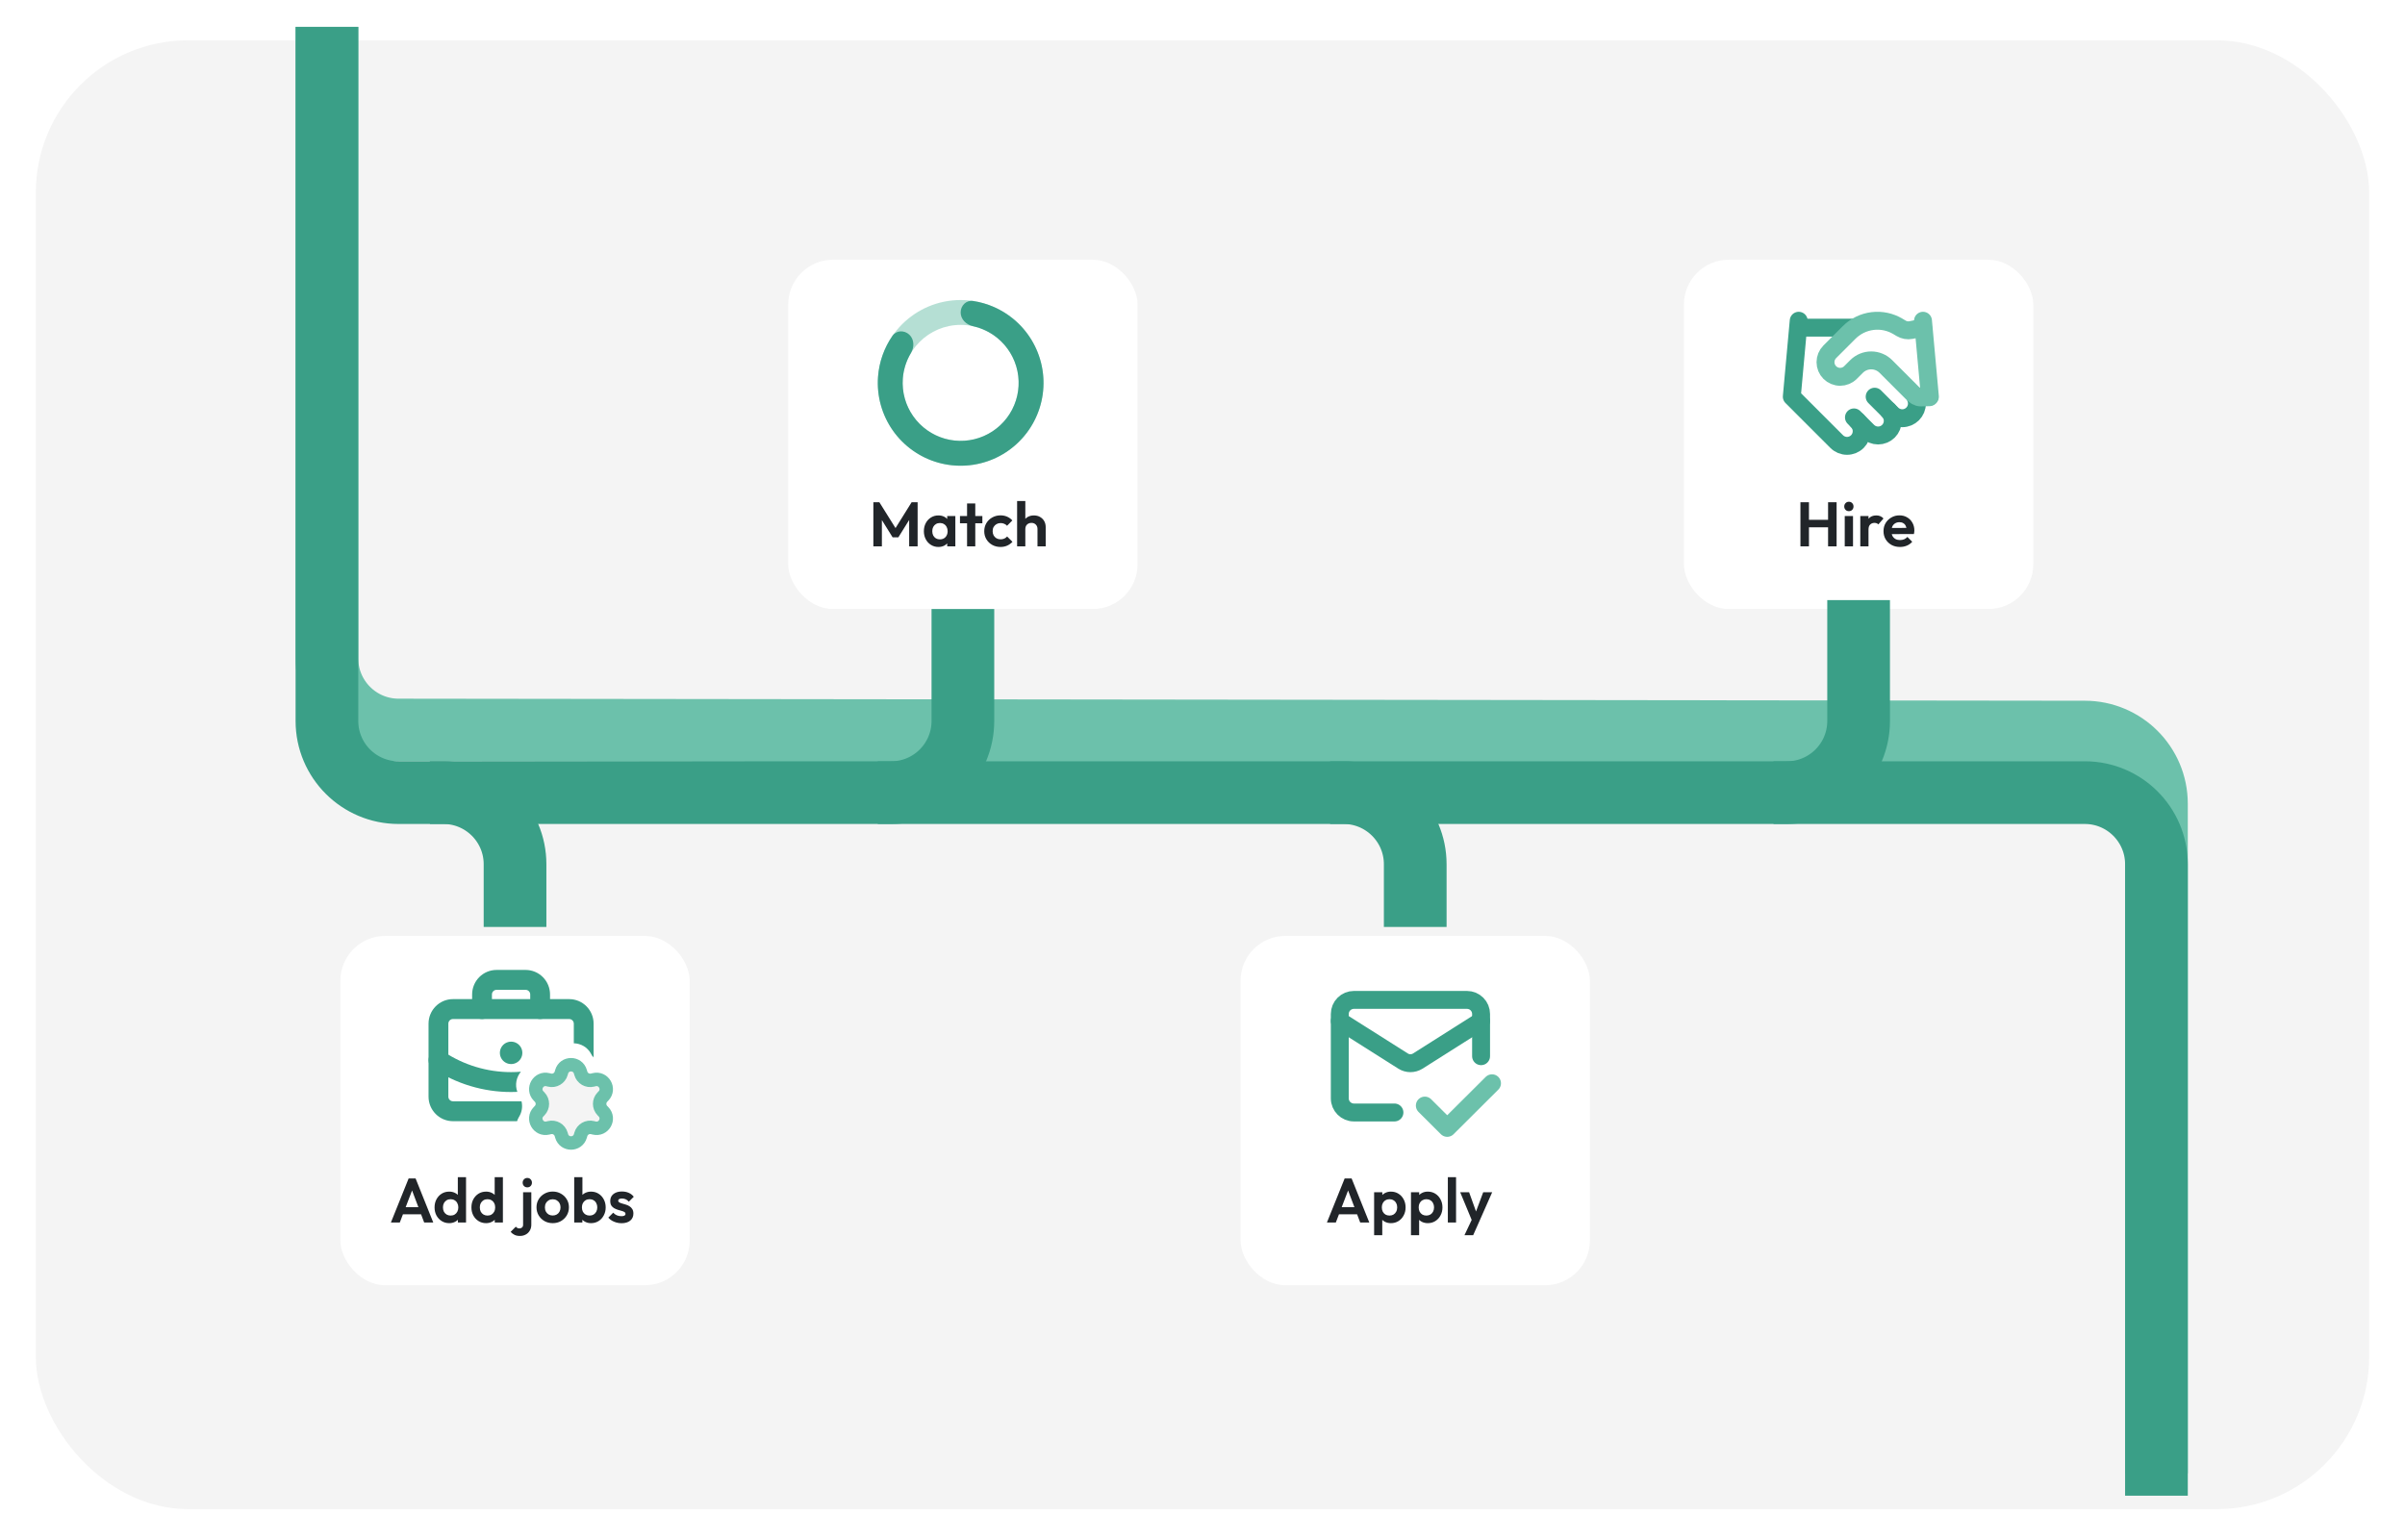 <svg width="537" height="344" viewBox="0 0 537 344" fill="none" xmlns="http://www.w3.org/2000/svg">
<g filter="url(#filter0_dd_3505_1056)">
<rect x="8" y="6" width="521" height="328" rx="34" fill="#F4F4F4"/>
</g>
<path d="M73 6V147.02C73 155.848 80.151 163.009 88.98 163.02L465.52 163.48C474.348 163.491 481.5 170.652 481.5 179.48V329" stroke="#6CC1AB" stroke-width="14"/>
<path d="M73 6V161C73 169.837 80.163 177 89 177H465.5C474.337 177 481.5 184.163 481.5 193V334" stroke="#3A9F87" stroke-width="14"/>
<path d="M96 177H99C107.837 177 115 184.163 115 193V207" stroke="#3A9F87" stroke-width="14"/>
<path d="M297 177H300C308.837 177 316 184.163 316 193V207" stroke="#3A9F87" stroke-width="14"/>
<g filter="url(#filter1_dd_3505_1056)">
<rect x="76" y="207" width="78" height="78" rx="10" fill="white"/>
</g>
<g clip-path="url(#clip0_3505_1056)">
<path d="M114.115 235.111H114.131" stroke="#3A9F87" stroke-width="5" stroke-linecap="round" stroke-linejoin="round"/>
<path fill-rule="evenodd" clip-rule="evenodd" d="M107.014 218.198C108.037 217.17 109.425 216.593 110.872 216.593H117.359C118.806 216.593 120.193 217.17 121.216 218.198C122.239 219.226 122.814 220.62 122.814 222.074V225.334C122.814 226.561 121.824 227.556 120.602 227.556C119.381 227.556 118.391 226.561 118.391 225.334V222.074C118.391 221.799 118.282 221.535 118.089 221.341C117.895 221.146 117.633 221.037 117.359 221.037H110.872C110.598 221.037 110.335 221.146 110.142 221.341C109.948 221.535 109.84 221.799 109.84 222.074V225.334C109.84 226.561 108.849 227.556 107.628 227.556C106.407 227.556 105.417 226.561 105.417 225.334V222.074C105.417 220.62 105.991 219.226 107.014 218.198Z" fill="#3A9F87"/>
<path d="M96.052 235.517C96.725 234.493 98.097 234.211 99.116 234.887C103.566 237.839 108.783 239.413 114.116 239.413C114.851 239.413 115.585 239.382 116.314 239.322C115.304 240.525 114.921 242.23 115.517 243.824C115.051 243.845 114.584 243.857 114.116 243.857C107.916 243.857 101.853 242.028 96.679 238.596C95.66 237.92 95.379 236.541 96.052 235.517ZM131.879 235.153C131.989 235.262 132.091 235.382 132.179 235.517C132.274 235.661 132.348 235.814 132.406 235.97C132.253 235.774 132.113 235.566 131.992 235.344C131.956 235.279 131.917 235.216 131.879 235.153Z" fill="#3A9F87"/>
<path d="M127.09 223.111C130.103 223.111 132.545 225.565 132.545 228.593V236.141C132.335 235.898 132.149 235.631 131.992 235.343C131.154 233.802 129.647 233.013 128.122 232.973V228.593C128.122 228.02 127.66 227.556 127.09 227.556H101.142C100.572 227.556 100.109 228.02 100.109 228.593V244.889C100.109 245.461 100.572 245.926 101.142 245.926H116.445C116.727 247.083 116.549 248.325 115.908 249.372C115.709 249.697 115.559 250.032 115.45 250.37H101.142C98.129 250.37 95.686 247.916 95.686 244.889V228.593C95.686 225.565 98.129 223.111 101.142 223.111H127.09Z" fill="#3A9F87"/>
<path d="M125.405 239.341C126.007 237.233 128.993 237.233 129.595 239.341L129.69 239.675C130.013 240.806 131.175 241.477 132.315 241.191L132.653 241.106C134.779 240.573 136.272 243.16 134.748 244.735L134.506 244.985C133.688 245.829 133.688 247.171 134.506 248.015L134.748 248.265C136.272 249.84 134.779 252.427 132.653 251.894L132.315 251.809C131.175 251.523 130.013 252.194 129.69 253.325L129.595 253.659C128.993 255.767 126.007 255.767 125.405 253.659L125.31 253.325C124.987 252.194 123.825 251.523 122.685 251.809L122.347 251.894C120.221 252.427 118.728 249.84 120.252 248.265L120.494 248.015C121.312 247.171 121.312 245.829 120.494 244.985L120.252 244.735C118.728 243.16 120.221 240.573 122.347 241.106L122.685 241.191C123.825 241.477 124.987 240.806 125.31 239.675L125.405 239.341Z" fill="#F4F4F4" stroke="#6CC1AB" stroke-width="3"/>
</g>
<path d="M87.28 273L91.242 263.158H92.796L96.744 273H94.714L91.662 264.922H92.362L89.268 273H87.28ZM89.38 271.166V269.57H94.672V271.166H89.38ZM100.307 273.14C99.681 273.14 99.121 272.986 98.627 272.678C98.132 272.37 97.74 271.95 97.451 271.418C97.171 270.886 97.031 270.289 97.031 269.626C97.031 268.954 97.171 268.352 97.451 267.82C97.74 267.288 98.127 266.868 98.613 266.56C99.107 266.252 99.672 266.098 100.307 266.098C100.792 266.098 101.226 266.196 101.609 266.392C102.001 266.588 102.313 266.863 102.547 267.218C102.789 267.563 102.92 267.955 102.939 268.394V270.802C102.92 271.241 102.794 271.637 102.561 271.992C102.327 272.347 102.015 272.627 101.623 272.832C101.231 273.037 100.792 273.14 100.307 273.14ZM100.615 271.446C100.96 271.446 101.259 271.371 101.511 271.222C101.772 271.063 101.973 270.849 102.113 270.578C102.262 270.298 102.337 269.976 102.337 269.612C102.337 269.257 102.262 268.945 102.113 268.674C101.973 268.394 101.772 268.179 101.511 268.03C101.259 267.871 100.965 267.792 100.629 267.792C100.283 267.792 99.98 267.871 99.719 268.03C99.467 268.189 99.266 268.403 99.117 268.674C98.977 268.945 98.907 269.257 98.907 269.612C98.907 269.976 98.977 270.298 99.117 270.578C99.266 270.849 99.471 271.063 99.733 271.222C99.994 271.371 100.288 271.446 100.615 271.446ZM104.059 273H102.239V271.18L102.533 269.528L102.225 267.904V262.878H104.059V273ZM108.537 273.14C107.912 273.14 107.352 272.986 106.857 272.678C106.362 272.37 105.97 271.95 105.681 271.418C105.401 270.886 105.261 270.289 105.261 269.626C105.261 268.954 105.401 268.352 105.681 267.82C105.97 267.288 106.358 266.868 106.843 266.56C107.338 266.252 107.902 266.098 108.537 266.098C109.022 266.098 109.456 266.196 109.839 266.392C110.231 266.588 110.544 266.863 110.777 267.218C111.02 267.563 111.15 267.955 111.169 268.394V270.802C111.15 271.241 111.024 271.637 110.791 271.992C110.558 272.347 110.245 272.627 109.853 272.832C109.461 273.037 109.022 273.14 108.537 273.14ZM108.845 271.446C109.19 271.446 109.489 271.371 109.741 271.222C110.002 271.063 110.203 270.849 110.343 270.578C110.492 270.298 110.567 269.976 110.567 269.612C110.567 269.257 110.492 268.945 110.343 268.674C110.203 268.394 110.002 268.179 109.741 268.03C109.489 267.871 109.195 267.792 108.859 267.792C108.514 267.792 108.21 267.871 107.949 268.03C107.697 268.189 107.496 268.403 107.347 268.674C107.207 268.945 107.137 269.257 107.137 269.612C107.137 269.976 107.207 270.298 107.347 270.578C107.496 270.849 107.702 271.063 107.963 271.222C108.224 271.371 108.518 271.446 108.845 271.446ZM112.289 273H110.469V271.18L110.763 269.528L110.455 267.904V262.878H112.289V273ZM116.1 275.996C115.615 275.996 115.213 275.917 114.896 275.758C114.569 275.599 114.275 275.375 114.014 275.086L115.176 273.924C115.288 274.064 115.409 274.162 115.54 274.218C115.661 274.283 115.806 274.316 115.974 274.316C116.207 274.316 116.403 274.246 116.562 274.106C116.721 273.966 116.8 273.761 116.8 273.49V266.238H118.634V273.462C118.634 273.994 118.517 274.447 118.284 274.82C118.06 275.203 117.757 275.492 117.374 275.688C117.001 275.893 116.576 275.996 116.1 275.996ZM117.738 265.146C117.439 265.146 117.192 265.048 116.996 264.852C116.8 264.647 116.702 264.395 116.702 264.096C116.702 263.807 116.8 263.559 116.996 263.354C117.192 263.149 117.439 263.046 117.738 263.046C118.046 263.046 118.293 263.149 118.48 263.354C118.676 263.559 118.774 263.807 118.774 264.096C118.774 264.395 118.676 264.647 118.48 264.852C118.293 265.048 118.046 265.146 117.738 265.146ZM123.42 273.14C122.738 273.14 122.122 272.986 121.572 272.678C121.03 272.361 120.596 271.936 120.27 271.404C119.952 270.863 119.794 270.261 119.794 269.598C119.794 268.935 119.952 268.343 120.27 267.82C120.587 267.288 121.021 266.868 121.572 266.56C122.122 266.243 122.734 266.084 123.406 266.084C124.096 266.084 124.712 266.243 125.254 266.56C125.804 266.868 126.238 267.288 126.556 267.82C126.873 268.343 127.032 268.935 127.032 269.598C127.032 270.261 126.873 270.863 126.556 271.404C126.238 271.936 125.804 272.361 125.254 272.678C124.712 272.986 124.101 273.14 123.42 273.14ZM123.406 271.432C123.751 271.432 124.054 271.357 124.316 271.208C124.586 271.049 124.792 270.835 124.932 270.564C125.081 270.284 125.156 269.967 125.156 269.612C125.156 269.257 125.081 268.945 124.932 268.674C124.782 268.403 124.577 268.193 124.316 268.044C124.054 267.885 123.751 267.806 123.406 267.806C123.07 267.806 122.771 267.885 122.51 268.044C122.248 268.193 122.043 268.403 121.894 268.674C121.744 268.945 121.67 269.257 121.67 269.612C121.67 269.967 121.744 270.284 121.894 270.564C122.043 270.835 122.248 271.049 122.51 271.208C122.771 271.357 123.07 271.432 123.406 271.432ZM131.964 273.14C131.479 273.14 131.04 273.037 130.648 272.832C130.256 272.627 129.944 272.347 129.71 271.992C129.477 271.637 129.351 271.241 129.332 270.802V268.394C129.351 267.955 129.477 267.563 129.71 267.218C129.953 266.863 130.27 266.588 130.662 266.392C131.054 266.196 131.488 266.098 131.964 266.098C132.59 266.098 133.15 266.252 133.644 266.56C134.139 266.868 134.526 267.288 134.806 267.82C135.096 268.352 135.24 268.954 135.24 269.626C135.24 270.289 135.096 270.886 134.806 271.418C134.526 271.95 134.139 272.37 133.644 272.678C133.15 272.986 132.59 273.14 131.964 273.14ZM128.212 273V262.878H130.046V267.904L129.738 269.528L130.032 271.18V273H128.212ZM131.656 271.446C131.992 271.446 132.286 271.371 132.538 271.222C132.8 271.063 133 270.849 133.14 270.578C133.29 270.298 133.364 269.976 133.364 269.612C133.364 269.257 133.29 268.945 133.14 268.674C133 268.394 132.8 268.179 132.538 268.03C132.277 267.871 131.978 267.792 131.642 267.792C131.306 267.792 131.008 267.871 130.746 268.03C130.494 268.179 130.294 268.394 130.144 268.674C130.004 268.945 129.934 269.257 129.934 269.612C129.934 269.976 130.004 270.298 130.144 270.578C130.294 270.849 130.499 271.063 130.76 271.222C131.022 271.371 131.32 271.446 131.656 271.446ZM138.767 273.154C138.384 273.154 138.006 273.103 137.633 273C137.269 272.897 136.933 272.757 136.625 272.58C136.317 272.393 136.051 272.169 135.827 271.908L136.919 270.802C137.152 271.063 137.423 271.259 137.731 271.39C138.039 271.521 138.38 271.586 138.753 271.586C139.052 271.586 139.276 271.544 139.425 271.46C139.584 271.376 139.663 271.25 139.663 271.082C139.663 270.895 139.579 270.751 139.411 270.648C139.252 270.545 139.042 270.461 138.781 270.396C138.52 270.321 138.244 270.242 137.955 270.158C137.675 270.065 137.404 269.948 137.143 269.808C136.882 269.659 136.667 269.458 136.499 269.206C136.34 268.945 136.261 268.609 136.261 268.198C136.261 267.769 136.364 267.395 136.569 267.078C136.784 266.761 137.087 266.513 137.479 266.336C137.871 266.159 138.333 266.07 138.865 266.07C139.425 266.07 139.929 266.168 140.377 266.364C140.834 266.56 141.212 266.854 141.511 267.246L140.405 268.352C140.2 268.1 139.966 267.918 139.705 267.806C139.453 267.694 139.178 267.638 138.879 267.638C138.608 267.638 138.398 267.68 138.249 267.764C138.109 267.848 138.039 267.965 138.039 268.114C138.039 268.282 138.118 268.413 138.277 268.506C138.445 268.599 138.66 268.683 138.921 268.758C139.182 268.823 139.453 268.903 139.733 268.996C140.022 269.08 140.293 269.201 140.545 269.36C140.806 269.519 141.016 269.729 141.175 269.99C141.343 270.251 141.427 270.587 141.427 270.998C141.427 271.661 141.189 272.188 140.713 272.58C140.237 272.963 139.588 273.154 138.767 273.154Z" fill="#212529"/>
<g filter="url(#filter2_dd_3505_1056)">
<rect x="277" y="207" width="78" height="78" rx="10" fill="white"/>
</g>
<path d="M330.702 235.856L330.702 226.428C330.702 225.594 330.37 224.795 329.778 224.206C329.187 223.616 328.384 223.285 327.548 223.285H302.31C301.473 223.285 300.67 223.616 300.079 224.206C299.487 224.795 299.155 225.594 299.155 226.428V245.284C299.155 247.012 300.574 248.426 302.31 248.426H311.357" stroke="#3A9F87" stroke-width="4" stroke-linecap="round" stroke-linejoin="round"/>
<path d="M330.702 227.999L316.553 236.956C316.066 237.259 315.503 237.421 314.929 237.421C314.354 237.421 313.791 237.259 313.304 236.956L299.155 227.999" stroke="#3A9F87" stroke-width="4" stroke-linecap="round" stroke-linejoin="round"/>
<path d="M318.143 246.885L323.143 251.866L333.143 241.904" stroke="#6CC1AB" stroke-width="4" stroke-linecap="round" stroke-linejoin="round"/>
<path d="M296.28 273L300.242 263.158H301.796L305.744 273H303.714L300.662 264.922H301.362L298.268 273H296.28ZM298.38 271.166V269.57H303.672V271.166H298.38ZM310.572 273.14C310.086 273.14 309.648 273.042 309.256 272.846C308.864 272.641 308.551 272.365 308.318 272.02C308.084 271.675 307.958 271.278 307.94 270.83V268.436C307.958 267.988 308.084 267.591 308.318 267.246C308.56 266.891 308.873 266.611 309.256 266.406C309.648 266.201 310.086 266.098 310.572 266.098C311.197 266.098 311.757 266.252 312.252 266.56C312.746 266.868 313.134 267.288 313.414 267.82C313.703 268.352 313.848 268.954 313.848 269.626C313.848 270.289 313.703 270.886 313.414 271.418C313.134 271.95 312.746 272.37 312.252 272.678C311.757 272.986 311.197 273.14 310.572 273.14ZM306.82 275.828V266.238H308.654V268.016L308.346 269.654L308.64 271.292V275.828H306.82ZM310.25 271.446C310.586 271.446 310.884 271.371 311.146 271.222C311.407 271.063 311.608 270.849 311.748 270.578C311.897 270.298 311.972 269.976 311.972 269.612C311.972 269.257 311.897 268.945 311.748 268.674C311.608 268.394 311.407 268.179 311.146 268.03C310.884 267.871 310.586 267.792 310.25 267.792C309.923 267.792 309.629 267.871 309.368 268.03C309.106 268.179 308.901 268.394 308.752 268.674C308.612 268.945 308.542 269.257 308.542 269.612C308.542 269.976 308.612 270.298 308.752 270.578C308.901 270.849 309.102 271.063 309.354 271.222C309.615 271.371 309.914 271.446 310.25 271.446ZM318.802 273.14C318.317 273.14 317.878 273.042 317.486 272.846C317.094 272.641 316.782 272.365 316.548 272.02C316.315 271.675 316.189 271.278 316.17 270.83V268.436C316.189 267.988 316.315 267.591 316.548 267.246C316.791 266.891 317.104 266.611 317.486 266.406C317.878 266.201 318.317 266.098 318.802 266.098C319.428 266.098 319.988 266.252 320.482 266.56C320.977 266.868 321.364 267.288 321.644 267.82C321.934 268.352 322.078 268.954 322.078 269.626C322.078 270.289 321.934 270.886 321.644 271.418C321.364 271.95 320.977 272.37 320.482 272.678C319.988 272.986 319.428 273.14 318.802 273.14ZM315.05 275.828V266.238H316.884V268.016L316.576 269.654L316.87 271.292V275.828H315.05ZM318.48 271.446C318.816 271.446 319.115 271.371 319.376 271.222C319.638 271.063 319.838 270.849 319.978 270.578C320.128 270.298 320.202 269.976 320.202 269.612C320.202 269.257 320.128 268.945 319.978 268.674C319.838 268.394 319.638 268.179 319.376 268.03C319.115 267.871 318.816 267.792 318.48 267.792C318.154 267.792 317.86 267.871 317.598 268.03C317.337 268.179 317.132 268.394 316.982 268.674C316.842 268.945 316.772 269.257 316.772 269.612C316.772 269.976 316.842 270.298 316.982 270.578C317.132 270.849 317.332 271.063 317.584 271.222C317.846 271.371 318.144 271.446 318.48 271.446ZM323.281 273V262.878H325.115V273H323.281ZM328.868 273.056L326.04 266.238H328.028L329.904 271.446H329.232L331.178 266.238H333.18L330.17 273.056H328.868ZM326.992 275.828L329.05 271.474L330.17 273.056L328.938 275.828H326.992Z" fill="#212529"/>
<g filter="url(#filter3_dd_3505_1056)">
<rect x="376" y="56" width="78" height="78" rx="10" fill="white"/>
</g>
<path d="M413.958 93.209L417.042 96.292C417.346 96.596 417.706 96.837 418.103 97.001C418.5 97.165 418.925 97.25 419.354 97.25C419.784 97.25 420.209 97.165 420.606 97.001C421.003 96.837 421.363 96.596 421.667 96.292C421.971 95.988 422.211 95.628 422.376 95.231C422.54 94.834 422.625 94.409 422.625 93.98C422.625 93.55 422.54 93.125 422.376 92.728C422.211 92.331 421.971 91.971 421.667 91.667" stroke="#3A9F87" stroke-width="4" stroke-linecap="round" stroke-linejoin="round"/>
<path d="M429.375 71.625L430.917 88.583H427.833" stroke="#6CC1AB" stroke-width="4" stroke-linecap="round" stroke-linejoin="round"/>
<path d="M401.625 71.625L400.083 88.583L410.104 98.604C410.718 99.218 411.549 99.562 412.417 99.562C413.284 99.562 414.116 99.218 414.729 98.604C415.343 97.991 415.687 97.159 415.687 96.292C415.687 95.424 415.343 94.593 414.729 93.979" stroke="#3A9F87" stroke-width="4" stroke-linecap="round" stroke-linejoin="round"/>
<path d="M418.583 88.583L422.438 92.437C423.051 93.05 423.883 93.395 424.75 93.395C425.618 93.395 426.449 93.05 427.063 92.437C427.676 91.824 428.021 90.992 428.021 90.125C428.021 89.654 427.919 89.193 427.728 88.773" stroke="#3A9F87" stroke-width="4" stroke-linecap="round" stroke-linejoin="round"/>
<path d="M401.625 73.167H413.958" stroke="#3A9F87" stroke-width="4" stroke-linecap="round" stroke-linejoin="round"/>
<path d="M429.375 73.166L426.692 73.706C425.94 73.854 425.16 73.717 424.503 73.321L423.779 72.889C422.074 71.87 420.078 71.448 418.106 71.691C416.135 71.934 414.301 72.828 412.894 74.23L408.562 78.562C407.949 79.176 407.604 80.007 407.604 80.875C407.604 81.742 407.949 82.574 408.562 83.187C409.176 83.801 410.008 84.145 410.875 84.145C411.742 84.145 412.574 83.801 413.187 83.187L414.544 81.831C415.411 80.965 416.587 80.478 417.812 80.478C419.038 80.478 420.214 80.965 421.081 81.831L427.062 87.812V87.812C427.566 88.316 428.19 88.762 428.902 88.746L430.798 88.702" stroke="#6CC1AB" stroke-width="4" stroke-linecap="round" stroke-linejoin="round"/>
<path d="M402.008 122V112.158H403.912V122H402.008ZM408.182 122V112.158H410.086V122H408.182ZM403.212 117.758V116.078H408.714V117.758H403.212ZM411.902 122V115.238H413.75V122H411.902ZM412.826 114.146C412.527 114.146 412.28 114.048 412.084 113.852C411.888 113.647 411.79 113.395 411.79 113.096C411.79 112.807 411.888 112.559 412.084 112.354C412.28 112.149 412.527 112.046 412.826 112.046C413.134 112.046 413.381 112.149 413.568 112.354C413.764 112.559 413.862 112.807 413.862 113.096C413.862 113.395 413.764 113.647 413.568 113.852C413.381 114.048 413.134 114.146 412.826 114.146ZM415.375 122V115.238H417.209V122H415.375ZM417.209 118.262L416.495 117.786C416.579 116.955 416.821 116.302 417.223 115.826C417.624 115.341 418.203 115.098 418.959 115.098C419.285 115.098 419.579 115.154 419.841 115.266C420.102 115.369 420.34 115.541 420.555 115.784L419.407 117.1C419.304 116.988 419.178 116.904 419.029 116.848C418.889 116.792 418.725 116.764 418.539 116.764C418.147 116.764 417.825 116.89 417.573 117.142C417.33 117.385 417.209 117.758 417.209 118.262ZM424.241 122.14C423.532 122.14 422.902 121.991 422.351 121.692C421.801 121.384 421.362 120.964 421.035 120.432C420.718 119.9 420.559 119.293 420.559 118.612C420.559 117.94 420.713 117.343 421.021 116.82C421.339 116.288 421.768 115.868 422.309 115.56C422.851 115.243 423.453 115.084 424.115 115.084C424.769 115.084 425.343 115.233 425.837 115.532C426.341 115.821 426.733 116.223 427.013 116.736C427.303 117.24 427.447 117.814 427.447 118.458C427.447 118.579 427.438 118.705 427.419 118.836C427.41 118.957 427.387 119.097 427.349 119.256L421.665 119.27V117.898L426.495 117.884L425.753 118.458C425.735 118.057 425.66 117.721 425.529 117.45C425.408 117.179 425.226 116.974 424.983 116.834C424.75 116.685 424.461 116.61 424.115 116.61C423.751 116.61 423.434 116.694 423.163 116.862C422.893 117.021 422.683 117.249 422.533 117.548C422.393 117.837 422.323 118.183 422.323 118.584C422.323 118.995 422.398 119.354 422.547 119.662C422.706 119.961 422.93 120.194 423.219 120.362C423.509 120.521 423.845 120.6 424.227 120.6C424.573 120.6 424.885 120.544 425.165 120.432C425.445 120.311 425.688 120.133 425.893 119.9L426.971 120.978C426.645 121.361 426.243 121.65 425.767 121.846C425.301 122.042 424.792 122.14 424.241 122.14Z" fill="#212529"/>
<path d="M196 177H199C207.837 177 215 169.837 215 161V134" stroke="#3A9F87" stroke-width="14"/>
<path d="M396 177H399C407.837 177 415 169.837 415 161V134" stroke="#3A9F87" stroke-width="14"/>
<g filter="url(#filter4_dd_3505_1056)">
<rect x="176" y="56" width="78" height="78" rx="10" fill="white"/>
</g>
<path d="M195.008 122V112.158H196.352L200.342 118.542H199.572L203.548 112.158H204.892V122H203.002V115.42L203.366 115.532L200.594 119.984H199.306L196.534 115.532L196.912 115.42V122H195.008ZM209.535 122.14C208.919 122.14 208.363 121.986 207.869 121.678C207.374 121.37 206.987 120.95 206.707 120.418C206.427 119.886 206.287 119.289 206.287 118.626C206.287 117.954 206.427 117.352 206.707 116.82C206.987 116.288 207.374 115.868 207.869 115.56C208.363 115.252 208.919 115.098 209.535 115.098C210.02 115.098 210.454 115.196 210.837 115.392C211.219 115.588 211.523 115.863 211.747 116.218C211.98 116.563 212.106 116.955 212.125 117.394V119.83C212.106 120.278 211.98 120.675 211.747 121.02C211.523 121.365 211.219 121.641 210.837 121.846C210.454 122.042 210.02 122.14 209.535 122.14ZM209.871 120.446C210.384 120.446 210.799 120.278 211.117 119.942C211.434 119.597 211.593 119.153 211.593 118.612C211.593 118.257 211.518 117.945 211.369 117.674C211.229 117.394 211.028 117.179 210.767 117.03C210.515 116.871 210.216 116.792 209.871 116.792C209.535 116.792 209.236 116.871 208.975 117.03C208.723 117.179 208.522 117.394 208.373 117.674C208.233 117.945 208.163 118.257 208.163 118.612C208.163 118.976 208.233 119.298 208.373 119.578C208.522 119.849 208.723 120.063 208.975 120.222C209.236 120.371 209.535 120.446 209.871 120.446ZM211.495 122V120.18L211.789 118.528L211.495 116.904V115.238H213.315V122H211.495ZM215.931 122V112.424H217.765V122H215.931ZM214.349 116.848V115.238H219.347V116.848H214.349ZM223.406 122.14C222.716 122.14 222.095 121.986 221.544 121.678C220.994 121.37 220.56 120.95 220.242 120.418C219.925 119.886 219.766 119.289 219.766 118.626C219.766 117.954 219.925 117.352 220.242 116.82C220.56 116.288 220.994 115.868 221.544 115.56C222.104 115.243 222.725 115.084 223.406 115.084C223.938 115.084 224.428 115.182 224.876 115.378C225.324 115.574 225.712 115.854 226.038 116.218L224.862 117.408C224.685 117.212 224.47 117.063 224.218 116.96C223.976 116.857 223.705 116.806 223.406 116.806C223.07 116.806 222.767 116.885 222.496 117.044C222.235 117.193 222.025 117.403 221.866 117.674C221.717 117.935 221.642 118.248 221.642 118.612C221.642 118.967 221.717 119.284 221.866 119.564C222.025 119.835 222.235 120.049 222.496 120.208C222.767 120.357 223.07 120.432 223.406 120.432C223.714 120.432 223.99 120.381 224.232 120.278C224.484 120.166 224.699 120.007 224.876 119.802L226.066 120.992C225.721 121.365 225.324 121.65 224.876 121.846C224.428 122.042 223.938 122.14 223.406 122.14ZM231.655 122V118.122C231.655 117.721 231.529 117.394 231.277 117.142C231.025 116.89 230.698 116.764 230.297 116.764C230.036 116.764 229.802 116.82 229.597 116.932C229.392 117.044 229.228 117.203 229.107 117.408C228.995 117.613 228.939 117.851 228.939 118.122L228.225 117.758C228.225 117.226 228.337 116.764 228.561 116.372C228.785 115.971 229.093 115.658 229.485 115.434C229.886 115.21 230.344 115.098 230.857 115.098C231.37 115.098 231.823 115.21 232.215 115.434C232.616 115.658 232.929 115.966 233.153 116.358C233.377 116.75 233.489 117.203 233.489 117.716V122H231.655ZM227.105 122V111.878H228.939V122H227.105Z" fill="#212529"/>
<path opacity="0.5" d="M214.5 67C224.717 67 233 75.283 233 85.5C233 95.717 224.717 104 214.5 104C204.283 104 196 95.717 196 85.5C196 75.283 204.283 67 214.5 67ZM214.5 98.45C221.652 98.45 227.45 92.652 227.45 85.5C227.45 78.348 221.652 72.55 214.5 72.55C207.348 72.55 201.55 78.348 201.55 85.5C201.55 92.652 207.348 98.45 214.5 98.45Z" fill="#6CC1AB"/>
<path d="M214.5 69.775C214.5 68.242 215.749 66.979 217.265 67.208C220.519 67.7 223.602 69.054 226.18 71.153C229.48 73.84 231.753 77.582 232.616 81.748C233.479 85.915 232.879 90.252 230.917 94.028C228.956 97.804 225.752 100.789 221.847 102.478C217.942 104.168 213.574 104.46 209.478 103.305C205.383 102.15 201.811 99.619 199.364 96.138C196.918 92.656 195.746 88.438 196.046 84.193C196.281 80.877 197.404 77.703 199.273 74.993C200.143 73.732 201.92 73.686 203.037 74.736V74.736C204.154 75.785 204.178 77.531 203.391 78.845C202.352 80.579 201.727 82.544 201.582 84.585C201.372 87.556 202.192 90.509 203.905 92.946C205.618 95.383 208.118 97.155 210.985 97.964C213.852 98.772 216.909 98.568 219.643 97.385C222.377 96.202 224.619 94.113 225.992 91.47C227.365 88.826 227.785 85.791 227.181 82.874C226.577 79.957 224.986 77.338 222.676 75.457C221.089 74.165 219.229 73.276 217.254 72.846C215.756 72.52 214.5 71.308 214.5 69.775V69.775Z" fill="#3A9F87"/>
<defs>
<filter id="filter0_dd_3505_1056" x="0" y="0" width="537" height="344" filterUnits="userSpaceOnUse" color-interpolation-filters="sRGB">
<feFlood flood-opacity="0" result="BackgroundImageFix"/>
<feColorMatrix in="SourceAlpha" type="matrix" values="0 0 0 0 0 0 0 0 0 0 0 0 0 0 0 0 0 0 127 0" result="hardAlpha"/>
<feOffset dy="1"/>
<feGaussianBlur stdDeviation="1"/>
<feColorMatrix type="matrix" values="0 0 0 0 0 0 0 0 0 0 0 0 0 0 0 0 0 0 0.3 0"/>
<feBlend mode="normal" in2="BackgroundImageFix" result="effect1_dropShadow_3505_1056"/>
<feColorMatrix in="SourceAlpha" type="matrix" values="0 0 0 0 0 0 0 0 0 0 0 0 0 0 0 0 0 0 127 0" result="hardAlpha"/>
<feMorphology radius="2" operator="dilate" in="SourceAlpha" result="effect2_dropShadow_3505_1056"/>
<feOffset dy="2"/>
<feGaussianBlur stdDeviation="3"/>
<feColorMatrix type="matrix" values="0 0 0 0 0 0 0 0 0 0 0 0 0 0 0 0 0 0 0.15 0"/>
<feBlend mode="normal" in2="effect1_dropShadow_3505_1056" result="effect2_dropShadow_3505_1056"/>
<feBlend mode="normal" in="SourceGraphic" in2="effect2_dropShadow_3505_1056" result="shape"/>
</filter>
<filter id="filter1_dd_3505_1056" x="72" y="204" width="86" height="86" filterUnits="userSpaceOnUse" color-interpolation-filters="sRGB">
<feFlood flood-opacity="0" result="BackgroundImageFix"/>
<feColorMatrix in="SourceAlpha" type="matrix" values="0 0 0 0 0 0 0 0 0 0 0 0 0 0 0 0 0 0 127 0" result="hardAlpha"/>
<feOffset dy="1"/>
<feGaussianBlur stdDeviation="1"/>
<feColorMatrix type="matrix" values="0 0 0 0 0 0 0 0 0 0 0 0 0 0 0 0 0 0 0.3 0"/>
<feBlend mode="normal" in2="BackgroundImageFix" result="effect1_dropShadow_3505_1056"/>
<feColorMatrix in="SourceAlpha" type="matrix" values="0 0 0 0 0 0 0 0 0 0 0 0 0 0 0 0 0 0 127 0" result="hardAlpha"/>
<feMorphology radius="1" operator="dilate" in="SourceAlpha" result="effect2_dropShadow_3505_1056"/>
<feOffset dy="1"/>
<feGaussianBlur stdDeviation="1.5"/>
<feColorMatrix type="matrix" values="0 0 0 0 0 0 0 0 0 0 0 0 0 0 0 0 0 0 0.15 0"/>
<feBlend mode="normal" in2="effect1_dropShadow_3505_1056" result="effect2_dropShadow_3505_1056"/>
<feBlend mode="normal" in="SourceGraphic" in2="effect2_dropShadow_3505_1056" result="shape"/>
</filter>
<filter id="filter2_dd_3505_1056" x="273" y="204" width="86" height="86" filterUnits="userSpaceOnUse" color-interpolation-filters="sRGB">
<feFlood flood-opacity="0" result="BackgroundImageFix"/>
<feColorMatrix in="SourceAlpha" type="matrix" values="0 0 0 0 0 0 0 0 0 0 0 0 0 0 0 0 0 0 127 0" result="hardAlpha"/>
<feOffset dy="1"/>
<feGaussianBlur stdDeviation="1"/>
<feColorMatrix type="matrix" values="0 0 0 0 0 0 0 0 0 0 0 0 0 0 0 0 0 0 0.3 0"/>
<feBlend mode="normal" in2="BackgroundImageFix" result="effect1_dropShadow_3505_1056"/>
<feColorMatrix in="SourceAlpha" type="matrix" values="0 0 0 0 0 0 0 0 0 0 0 0 0 0 0 0 0 0 127 0" result="hardAlpha"/>
<feMorphology radius="1" operator="dilate" in="SourceAlpha" result="effect2_dropShadow_3505_1056"/>
<feOffset dy="1"/>
<feGaussianBlur stdDeviation="1.5"/>
<feColorMatrix type="matrix" values="0 0 0 0 0 0 0 0 0 0 0 0 0 0 0 0 0 0 0.15 0"/>
<feBlend mode="normal" in2="effect1_dropShadow_3505_1056" result="effect2_dropShadow_3505_1056"/>
<feBlend mode="normal" in="SourceGraphic" in2="effect2_dropShadow_3505_1056" result="shape"/>
</filter>
<filter id="filter3_dd_3505_1056" x="372" y="53" width="86" height="86" filterUnits="userSpaceOnUse" color-interpolation-filters="sRGB">
<feFlood flood-opacity="0" result="BackgroundImageFix"/>
<feColorMatrix in="SourceAlpha" type="matrix" values="0 0 0 0 0 0 0 0 0 0 0 0 0 0 0 0 0 0 127 0" result="hardAlpha"/>
<feOffset dy="1"/>
<feGaussianBlur stdDeviation="1"/>
<feColorMatrix type="matrix" values="0 0 0 0 0 0 0 0 0 0 0 0 0 0 0 0 0 0 0.3 0"/>
<feBlend mode="normal" in2="BackgroundImageFix" result="effect1_dropShadow_3505_1056"/>
<feColorMatrix in="SourceAlpha" type="matrix" values="0 0 0 0 0 0 0 0 0 0 0 0 0 0 0 0 0 0 127 0" result="hardAlpha"/>
<feMorphology radius="1" operator="dilate" in="SourceAlpha" result="effect2_dropShadow_3505_1056"/>
<feOffset dy="1"/>
<feGaussianBlur stdDeviation="1.5"/>
<feColorMatrix type="matrix" values="0 0 0 0 0 0 0 0 0 0 0 0 0 0 0 0 0 0 0.15 0"/>
<feBlend mode="normal" in2="effect1_dropShadow_3505_1056" result="effect2_dropShadow_3505_1056"/>
<feBlend mode="normal" in="SourceGraphic" in2="effect2_dropShadow_3505_1056" result="shape"/>
</filter>
<filter id="filter4_dd_3505_1056" x="172" y="53" width="86" height="86" filterUnits="userSpaceOnUse" color-interpolation-filters="sRGB">
<feFlood flood-opacity="0" result="BackgroundImageFix"/>
<feColorMatrix in="SourceAlpha" type="matrix" values="0 0 0 0 0 0 0 0 0 0 0 0 0 0 0 0 0 0 127 0" result="hardAlpha"/>
<feOffset dy="1"/>
<feGaussianBlur stdDeviation="1"/>
<feColorMatrix type="matrix" values="0 0 0 0 0 0 0 0 0 0 0 0 0 0 0 0 0 0 0.3 0"/>
<feBlend mode="normal" in2="BackgroundImageFix" result="effect1_dropShadow_3505_1056"/>
<feColorMatrix in="SourceAlpha" type="matrix" values="0 0 0 0 0 0 0 0 0 0 0 0 0 0 0 0 0 0 127 0" result="hardAlpha"/>
<feMorphology radius="1" operator="dilate" in="SourceAlpha" result="effect2_dropShadow_3505_1056"/>
<feOffset dy="1"/>
<feGaussianBlur stdDeviation="1.5"/>
<feColorMatrix type="matrix" values="0 0 0 0 0 0 0 0 0 0 0 0 0 0 0 0 0 0 0.15 0"/>
<feBlend mode="normal" in2="effect1_dropShadow_3505_1056" result="effect2_dropShadow_3505_1056"/>
<feBlend mode="normal" in="SourceGraphic" in2="effect2_dropShadow_3505_1056" result="shape"/>
</filter>
<clipPath id="clip0_3505_1056">
<rect width="46" height="48" fill="white" transform="translate(92 212)"/>
</clipPath>
</defs>
</svg>
